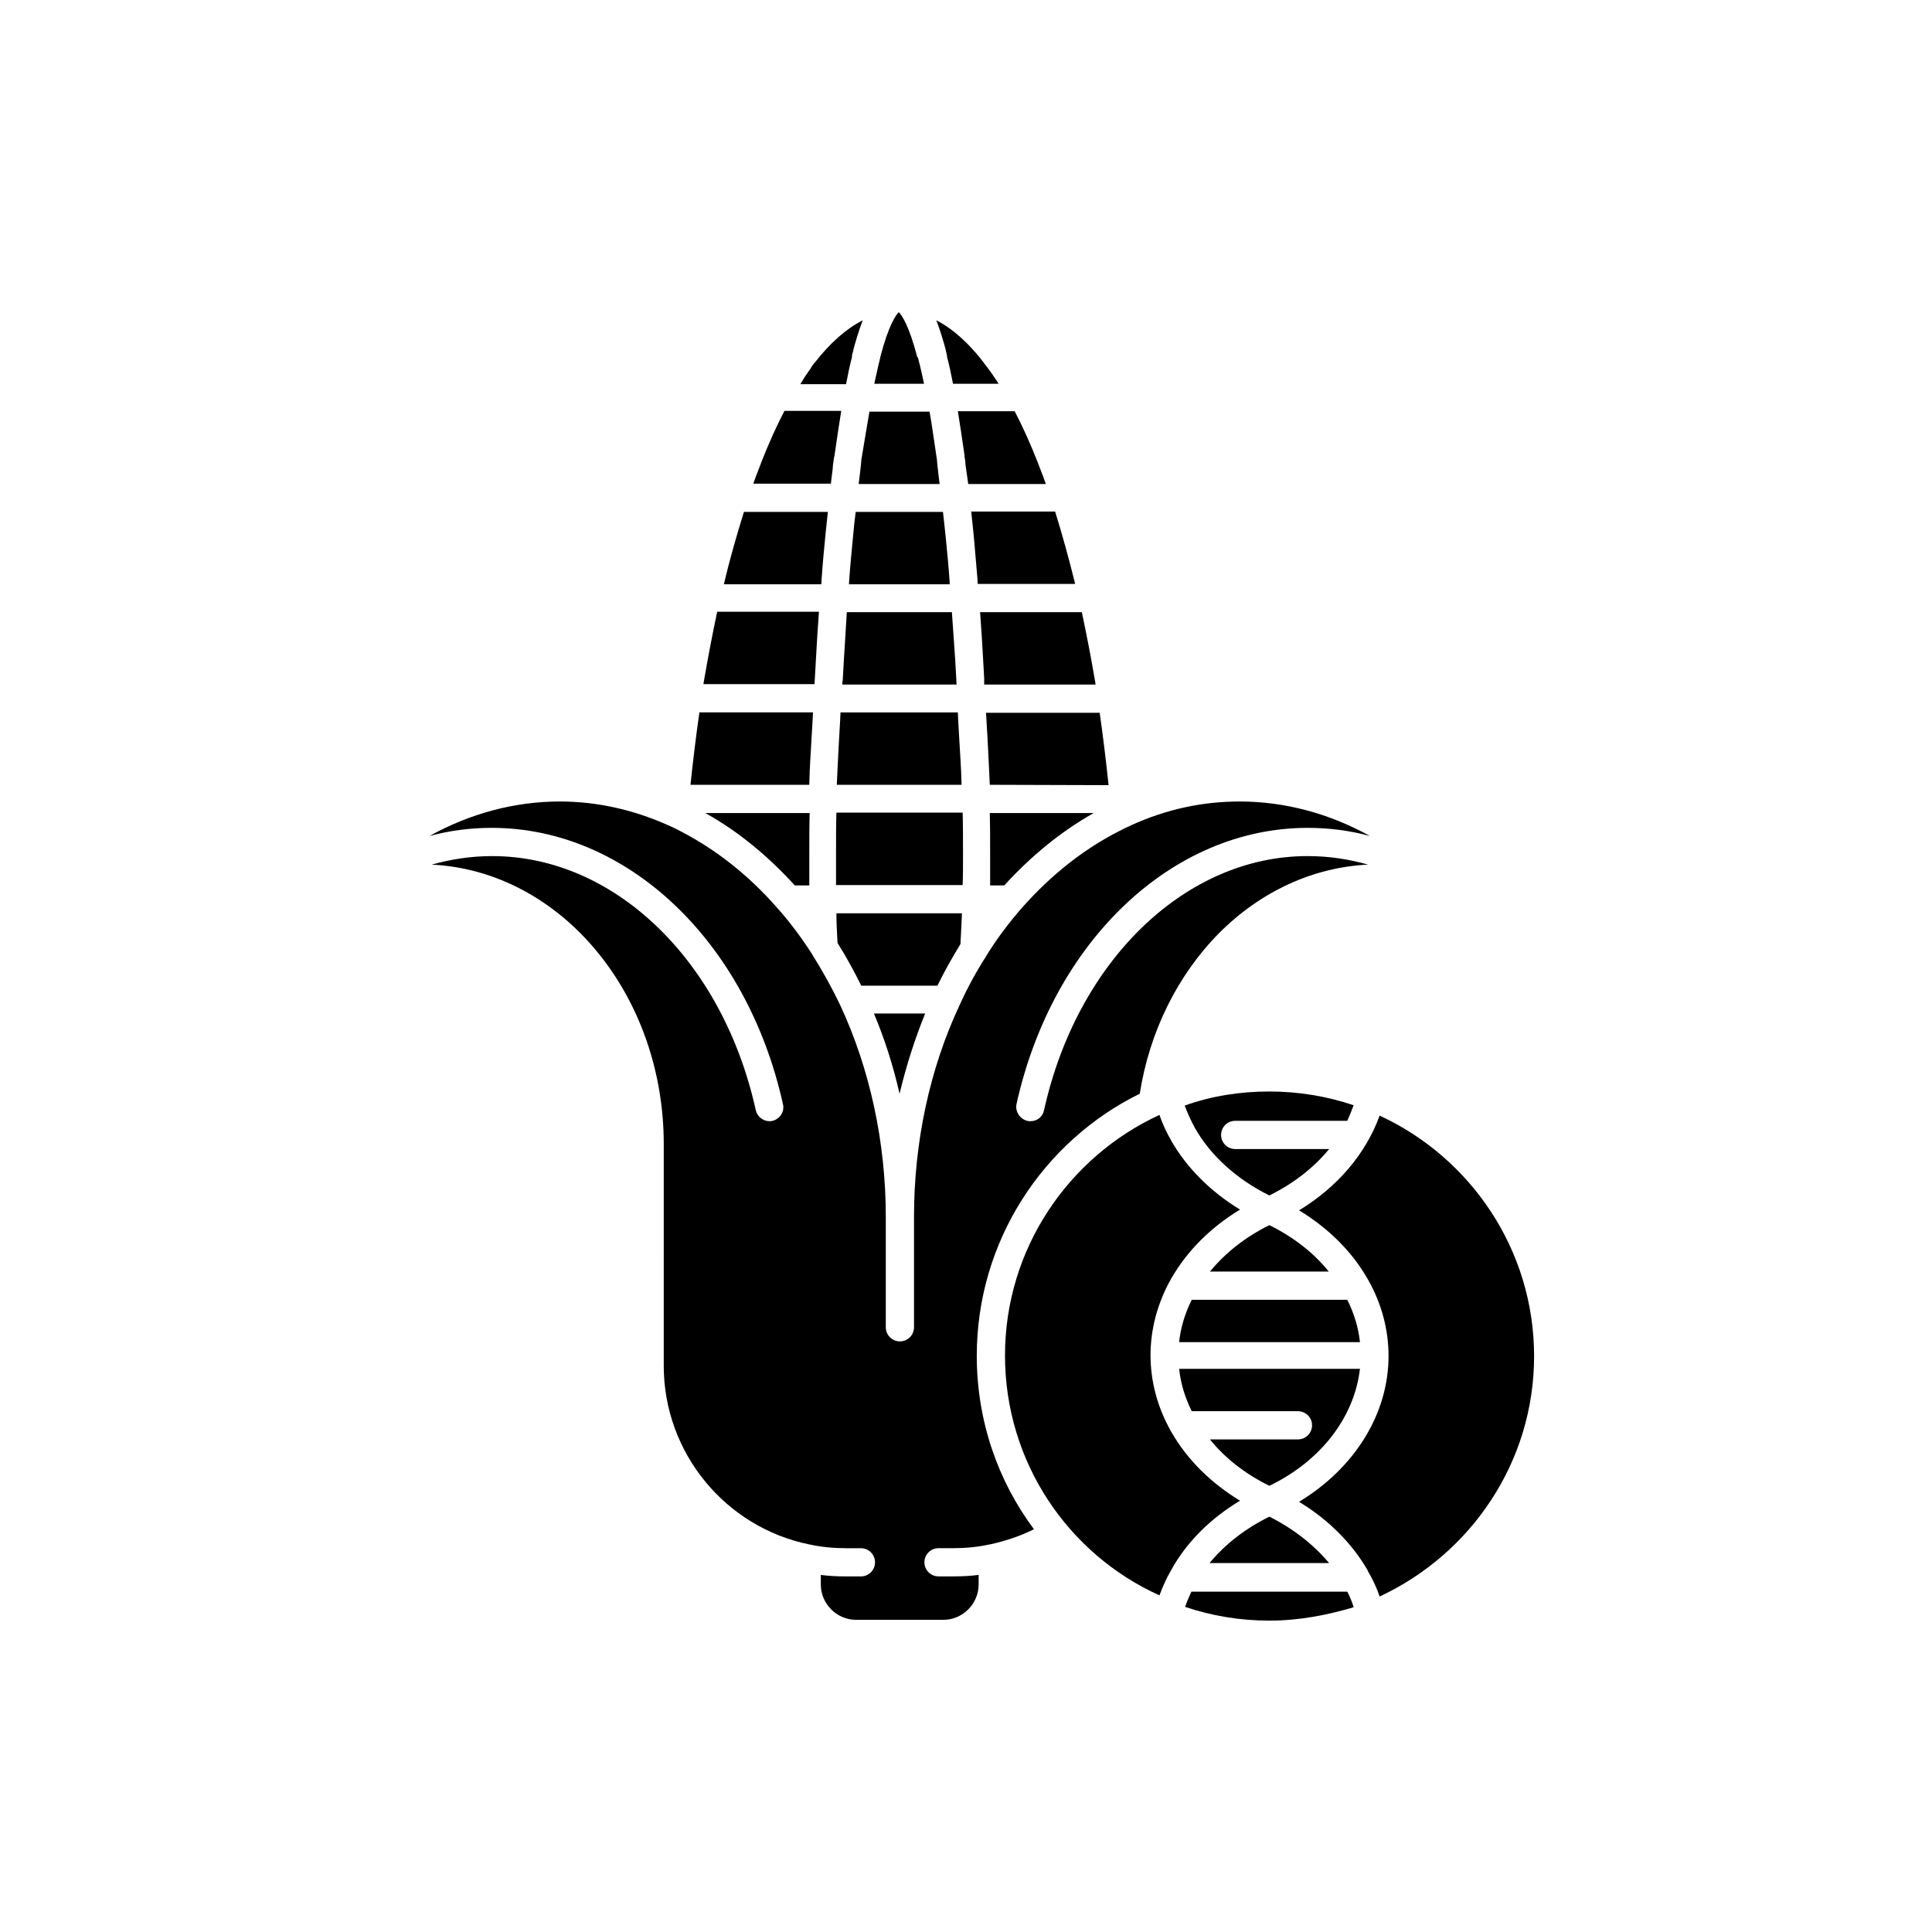 <?xml version="1.0" encoding="UTF-8"?>
<!-- Uploaded to: ICON Repo, www.iconrepo.com, Generator: ICON Repo Mixer Tools -->
<svg fill="#000000" width="800px" height="800px" version="1.1" viewBox="144 144 512 512" xmlns="http://www.w3.org/2000/svg">
 <g>
  <path d="m550.55 503.42c0 28.141-16.828 52.449-40.934 63.664-0.789-2.363-1.871-4.625-3.148-6.789v-0.098c-4.133-7.184-10.43-13.48-18.203-18.203 14.762-8.953 23.715-23.32 23.715-38.672 0-6.988-1.871-13.875-5.312-19.977-0.098-0.195-0.297-0.492-0.395-0.688-4.035-6.988-10.234-13.188-18.008-17.91 10.234-6.199 17.711-15.055 21.352-25.094 24.105 11.121 40.934 35.523 40.934 63.766z"/>
  <path d="m467.6 444.77c0 2.066 1.672 3.738 3.738 3.738h24.895c-4.035 4.922-9.445 9.152-15.844 12.301-8.562-4.231-15.547-10.527-19.68-17.809-1.082-1.969-1.969-3.938-2.754-6.004 7.086-2.559 14.66-3.738 22.434-3.738 7.773 0 15.352 1.277 22.336 3.641-0.492 1.379-1.082 2.754-1.672 4.133h-29.719c-2.059 0-3.734 1.672-3.734 3.738z"/>
  <path d="m496.14 480.98h-31.488c4.035-4.922 9.348-9.152 15.742-12.301 6.398 3.152 11.809 7.383 15.746 12.301z"/>
  <path d="m504.4 499.68h-47.922c0.395-3.836 1.574-7.676 3.344-11.219h41.23c1.773 3.543 2.953 7.379 3.348 11.219z"/>
  <path d="m504.4 506.76c-1.477 12.793-10.332 24.402-24.008 30.996-6.394-3.148-11.809-7.379-15.742-12.301h23.32c2.066 0 3.738-1.672 3.738-3.738s-1.672-3.738-3.738-3.738h-28.141c-1.77-3.543-2.953-7.379-3.344-11.219z"/>
  <path d="m502.73 569.94c-6.988 2.066-14.465 3.543-22.336 3.543-7.773 0-15.352-1.277-22.336-3.641 0.492-1.379 1.082-2.754 1.672-4.035h41.328c0.691 1.375 1.281 2.754 1.672 4.133z"/>
  <path d="m496.23 558.23h-31.684c4.035-4.922 9.445-9.152 15.844-12.301 6.293 3.148 11.707 7.379 15.84 12.301z"/>
  <path d="m472.62 541.7c-7.871 4.723-14.168 11.02-18.203 18.301-1.277 2.164-2.262 4.43-3.148 6.789-24.207-10.922-40.934-35.324-40.934-63.566s16.828-52.645 40.934-63.762c0.789 2.363 1.871 4.625 3.148 6.887 4.133 7.184 10.43 13.48 18.203 18.203-7.773 4.723-13.875 10.824-18.008 17.91-0.195 0.195-0.297 0.492-0.395 0.688-1.77 3.148-3.051 6.394-3.938 9.645-0.887 3.344-1.379 6.789-1.379 10.332 0 6.988 1.871 13.875 5.312 19.977 0.098 0.297 0.297 0.492 0.395 0.688 4.039 6.988 10.238 13.188 18.012 17.91z"/>
  <path d="m490.53 370.87c5.512 0 10.824 0.789 16.039 2.262-14.562 0.688-28.438 7.086-39.457 18.105-11.02 11.121-18.5 26.176-21.059 42.605-25.586 12.594-43.199 39.066-43.199 69.469 0 17.219 5.609 33.16 15.152 45.953-3.738 1.871-7.676 3.148-11.711 4.035h-0.098c-3.148 0.688-6.297 0.984-9.543 0.984h-3.938c-2.066 0-3.738 1.672-3.738 3.738 0 2.066 1.672 3.738 3.738 3.738h3.938c2.262 0 4.527-0.098 6.691-0.395v2.559c0 5.117-4.231 9.348-9.348 9.348h-23.125c-5.117 0-9.348-4.231-9.348-9.348v-2.551c2.262 0.297 4.43 0.395 6.691 0.395h3.938c2.066 0 3.738-1.672 3.738-3.738s-1.672-3.738-3.738-3.738h-3.938c-3.246 0-6.496-0.297-9.645-0.984-22.434-4.527-38.672-24.402-38.672-47.332l0.004-58.746c0-39.852-27.355-72.422-61.5-74.094 5.215-1.477 10.629-2.262 16.039-2.262 32.375 0 61.105 27.652 69.863 67.402 0.395 1.672 1.969 2.856 3.641 2.856 0.297 0 0.492 0 0.789-0.098 1.969-0.492 3.246-2.461 2.754-4.43-9.543-43.098-41.23-73.211-77.145-73.211-5.609 0-11.121 0.688-16.531 2.164 10.824-6.004 22.633-9.152 34.539-9.152 9.84 0 19.484 2.164 28.734 6.297 1.082 0.492 2.164 0.984 3.246 1.574 9.348 4.82 18.008 11.609 25.586 20.27 3.445 3.836 6.496 7.969 9.348 12.398 0 0.098 0.098 0.195 0.098 0.195 2.656 4.231 5.117 8.66 7.281 13.188 7.871 16.926 12.102 36.309 12.102 56.188v29.227c0 2.066 1.672 3.738 3.738 3.738s3.738-1.672 3.738-3.738v-29.227c0-19.777 4.133-39.262 12.102-56.188 2.066-4.625 4.527-9.055 7.184-13.188 0-0.098 0.098-0.195 0.098-0.195 2.754-4.43 5.902-8.562 9.25-12.398 7.676-8.66 16.234-15.449 25.684-20.27 1.082-0.59 2.164-1.082 3.246-1.574 9.25-4.231 18.895-6.297 28.734-6.297 11.906 0 23.715 3.148 34.539 9.152-5.41-1.477-10.922-2.164-16.531-2.164-35.918 0-67.602 30.109-77.145 73.211-0.395 1.969 0.887 3.938 2.856 4.43 0.297 0.098 0.492 0.098 0.789 0.098 1.77 0 3.246-1.082 3.641-2.856 8.754-39.656 37.484-67.406 69.859-67.406z"/>
  <path d="m372.64 228.88c-0.984 2.559-1.871 5.41-2.559 8.07v0.195l-0.098 0.297c-0.098 0.297-0.195 0.59-0.195 0.887v0.195 0.098c-0.59 2.164-1.082 4.625-1.574 7.184h-12.102c0.887-1.574 1.871-2.953 2.754-4.231 0 0 0.098-0.098 0.098-0.195l0.195-0.297c0.195-0.297 0.395-0.59 0.59-0.789l0.098-0.098c4.133-5.312 8.363-9.051 12.793-11.316z"/>
  <path d="m388.88 245.71h-13.188c0.395-1.871 0.789-3.641 1.18-5.312 0-0.098 0-0.195 0.098-0.297 0.098-0.297 0.098-0.59 0.195-0.887l0.098-0.395v-0.098c2.262-8.758 4.231-11.316 4.922-12.004 0.688 0.688 2.656 3.246 4.922 12.004 0.195 0 0.195 0 0.195 0.098l0.098 0.492c0.098 0.297 0.098 0.492 0.195 0.789 0 0.098 0 0.195 0.098 0.297 0.402 1.672 0.793 3.441 1.188 5.312z"/>
  <path d="m408.66 245.71h-12.102c-0.492-2.559-0.984-4.922-1.574-7.086v-0.098-0.195c-0.098-0.297-0.098-0.59-0.195-0.887l-0.098-0.297v-0.195c-0.688-2.656-1.574-5.512-2.559-8.07 4.625 2.363 9.25 6.594 13.676 12.695 0.984 1.277 1.867 2.656 2.852 4.133z"/>
  <path d="m421.16 272.27h-20.566c-0.195-1.477-0.395-2.754-0.59-4.133-0.098-0.688-0.195-1.277-0.195-1.871l-0.195-1.277v-0.297c-0.59-4.133-1.18-8.07-1.77-11.711h15.055c2.164 4.133 4.231 8.758 6.199 13.777 0 0.098 0.098 0.195 0.098 0.297 0.297 0.789 0.688 1.672 0.984 2.559 0 0.098 0 0.195 0.098 0.195 0.289 0.789 0.586 1.578 0.883 2.461z"/>
  <path d="m393.01 272.27h-21.453c0.098-1.082 0.297-2.164 0.395-3.246v-0.098c0.098-0.492 0.098-1.082 0.195-1.672l0.098-1.082v-0.195c0.789-4.625 1.477-8.953 2.164-12.891h15.941c0.688 3.938 1.277 8.363 1.969 12.891v0.195l0.098 1.082c0.098 0.492 0.098 1.082 0.195 1.574v0.195c0.105 1.082 0.301 2.164 0.398 3.246z"/>
  <path d="m366.94 252.89c-0.59 3.641-1.18 7.578-1.77 11.711 0 0.195 0 0.297-0.098 0.395l-0.195 1.277c-0.098 0.59-0.195 1.18-0.195 1.77v0.098c-0.195 1.277-0.297 2.656-0.492 4.035h-20.566c0.297-0.789 0.59-1.574 0.887-2.461 0-0.098 0-0.098 0.098-0.195l0.984-2.559c0-0.098 0.098-0.195 0.098-0.297 1.969-5.019 4.035-9.645 6.199-13.777z"/>
  <path d="m363.39 279.66c-0.195 1.77-0.395 3.641-0.59 5.609-0.395 3.938-0.789 8.168-1.082 12.398v0.195c0 0.297 0 0.688-0.098 0.984h-25.781c1.574-6.789 3.445-13.188 5.312-19.188z"/>
  <path d="m395.67 298.25v0.395 0.195h-26.668v-0.297-0.195c0.297-4.231 0.688-8.363 1.082-12.398 0.195-2.164 0.395-4.231 0.688-6.297h23.125c0.195 2.066 0.492 4.133 0.688 6.297 0.398 3.934 0.793 8.066 1.086 12.301z"/>
  <path d="m428.93 298.75h-25.781c-0.098-0.195-0.098-0.59-0.098-0.887v-0.297c-0.395-4.231-0.688-8.461-1.082-12.398-0.195-1.871-0.395-3.738-0.59-5.609h22.234c1.871 6.004 3.641 12.398 5.316 19.191z"/>
  <path d="m404.82 325.41v-1.574c-0.098-1.77-0.195-3.543-0.297-5.312-0.195-3.938-0.492-8.07-0.789-12.301h26.961c1.277 6.004 2.461 12.102 3.543 18.5 0 0.195 0.098 0.492 0.098 0.688z"/>
  <path d="m397.54 325.41h-30.309c0-0.395 0-0.789 0.098-1.082 0.098-1.77 0.195-3.543 0.297-5.312 0.297-4.133 0.492-8.363 0.789-12.793h27.848c0.297 4.328 0.59 8.66 0.887 12.793 0.098 1.77 0.195 3.543 0.297 5.312-0.004 0.395-0.004 0.789 0.094 1.082z"/>
  <path d="m361.03 306.12c-0.297 4.231-0.59 8.363-0.789 12.398-0.098 1.77-0.195 3.543-0.297 5.312 0 0.492-0.098 0.984-0.098 1.477h-29.422c0-0.297 0.098-0.492 0.098-0.688 1.082-6.297 2.262-12.496 3.543-18.5z"/>
  <path d="m359.46 332.79c-0.098 2.461-0.297 4.723-0.395 6.887-0.195 3.836-0.492 7.477-0.59 12.102v0.195h-31.488c0.688-6.594 1.477-12.988 2.363-19.188z"/>
  <path d="m398.82 351.98h-33.062c0.195-4.43 0.395-8.07 0.59-11.809 0.098-2.262 0.297-4.625 0.395-7.379h31.094c0.098 2.754 0.297 5.117 0.395 7.379 0.199 3.738 0.492 7.281 0.59 11.809z"/>
  <path d="m406.3 351.98v-0.098c-0.195-4.625-0.395-8.266-0.59-12.102-0.098-2.164-0.297-4.43-0.395-6.887l30.109-0.004c0.887 6.199 1.672 12.594 2.363 19.188z"/>
  <path d="m433.85 359.46c-8.562 4.82-16.531 11.316-23.715 19.188h-3.738v-8.07c0-4.133 0-7.773-0.098-11.121z"/>
  <path d="m358.57 359.46c-0.098 3.344-0.098 6.988-0.098 11.121v8.07h-3.836c-7.184-7.871-15.055-14.367-23.715-19.188z"/>
  <path d="m399.21 370.48c0 2.953 0 5.609-0.098 8.07h-33.555v-8.07c0-4.133 0-7.773 0.098-11.121h33.457c0.098 3.348 0.098 6.988 0.098 11.121z"/>
  <path d="m389.18 412.59c-2.754 6.789-5.019 13.875-6.789 21.254-1.672-7.379-3.938-14.465-6.789-21.254z"/>
  <path d="m398.92 386.03c-0.098 3.148-0.297 5.805-0.395 8.168-2.164 3.543-4.231 7.184-6.102 11.02h-20.172c-1.969-3.938-4.035-7.773-6.297-11.316-0.098-2.262-0.297-4.82-0.297-7.871z"/>
 </g>
</svg>
